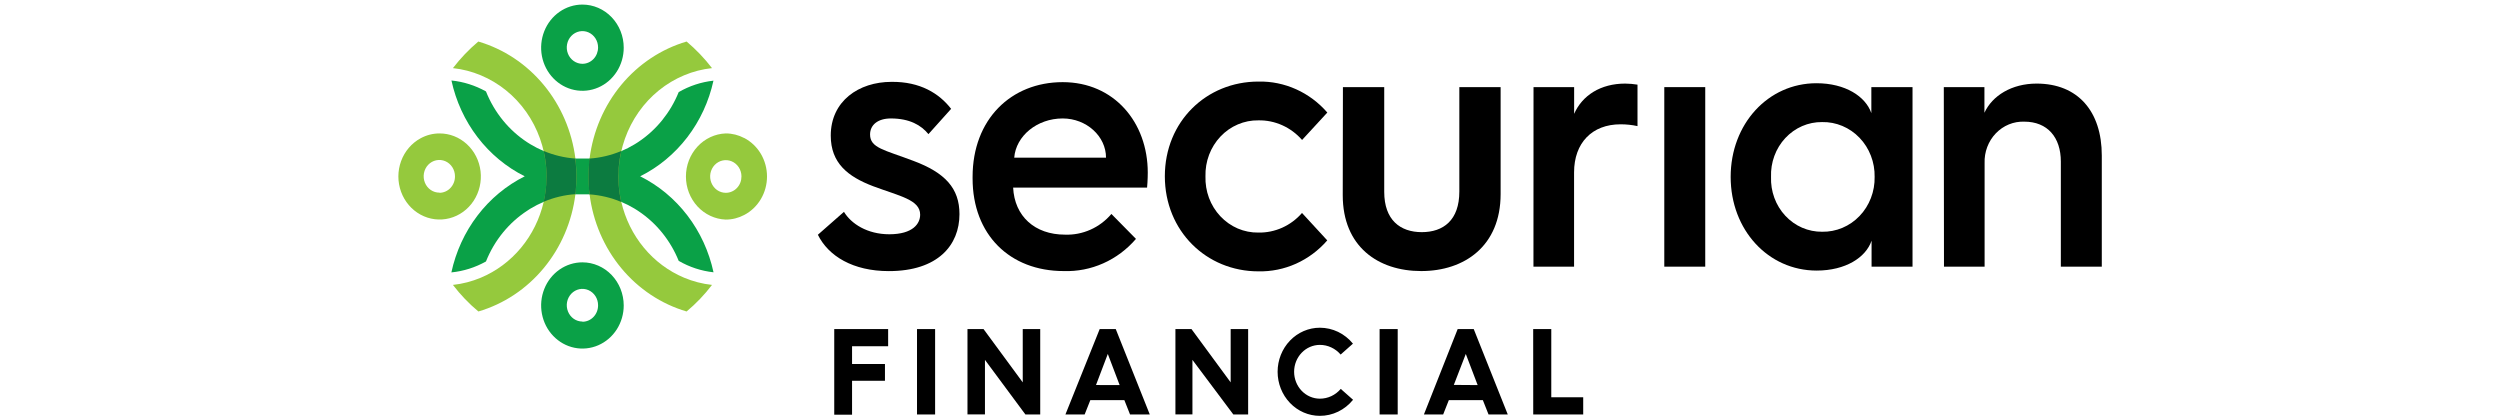 <svg xmlns="http://www.w3.org/2000/svg" fill="none" viewBox="0 0 113 19" height="19" width="113">
<g clip-path="url(#clip0_536_1075)">
<path fill="#0AA147" d="M26.326 0.207C25.956 0.207 25.595 0.321 25.288 0.536C24.981 0.75 24.742 1.054 24.601 1.411C24.46 1.767 24.423 2.159 24.495 2.537C24.567 2.915 24.745 3.262 25.007 3.534C25.268 3.807 25.601 3.992 25.963 4.067C26.325 4.142 26.701 4.103 27.042 3.955C27.383 3.807 27.674 3.557 27.879 3.236C28.084 2.915 28.193 2.538 28.192 2.153C28.192 1.637 27.995 1.142 27.645 0.777C27.295 0.412 26.82 0.207 26.326 0.207ZM26.326 2.884C26.186 2.884 26.049 2.84 25.933 2.759C25.816 2.678 25.725 2.563 25.672 2.428C25.618 2.293 25.604 2.144 25.632 2.001C25.659 1.857 25.726 1.726 25.825 1.623C25.924 1.519 26.05 1.449 26.188 1.42C26.325 1.392 26.467 1.406 26.596 1.462C26.726 1.518 26.836 1.613 26.914 1.734C26.992 1.856 27.033 1.999 27.033 2.145C27.033 2.341 26.959 2.529 26.826 2.667C26.693 2.806 26.513 2.884 26.326 2.884Z"></path>
<path fill="#0AA147" d="M26.328 11.858C25.959 11.857 25.598 11.971 25.29 12.185C24.983 12.399 24.743 12.703 24.602 13.059C24.46 13.416 24.423 13.808 24.495 14.186C24.567 14.564 24.744 14.912 25.006 15.184C25.267 15.457 25.6 15.643 25.962 15.718C26.324 15.793 26.7 15.754 27.041 15.606C27.382 15.458 27.674 15.208 27.879 14.887C28.084 14.566 28.193 14.189 28.192 13.804C28.191 13.288 27.994 12.794 27.645 12.429C27.296 12.065 26.822 11.859 26.328 11.858ZM26.328 14.534C26.188 14.535 26.051 14.492 25.934 14.411C25.818 14.33 25.727 14.215 25.673 14.08C25.619 13.945 25.604 13.797 25.631 13.653C25.658 13.51 25.726 13.378 25.824 13.274C25.923 13.171 26.049 13.1 26.187 13.071C26.324 13.043 26.466 13.057 26.596 13.113C26.725 13.169 26.836 13.264 26.914 13.385C26.992 13.507 27.033 13.649 27.033 13.796C27.034 13.893 27.017 13.99 26.982 14.08C26.947 14.171 26.895 14.253 26.83 14.322C26.764 14.392 26.686 14.447 26.6 14.485C26.514 14.523 26.422 14.542 26.328 14.543V14.534Z"></path>
<path fill="#0AA147" d="M28.936 7.969C29.764 7.556 30.493 6.952 31.066 6.204C31.64 5.455 32.044 4.581 32.248 3.646C31.697 3.706 31.162 3.882 30.677 4.163C30.303 5.089 29.668 5.874 28.856 6.414L28.774 6.467L28.674 6.529C28.484 6.644 28.286 6.745 28.082 6.831C27.624 7.021 27.14 7.134 26.648 7.166H26.5H26.328H26.159H26.008C25.515 7.132 25.032 7.017 24.574 6.826C24.371 6.74 24.174 6.64 23.984 6.526L23.92 6.486L23.843 6.438C23.002 5.893 22.346 5.087 21.966 4.133C21.482 3.862 20.952 3.694 20.405 3.638C20.608 4.574 21.011 5.45 21.585 6.2C22.159 6.95 22.888 7.555 23.718 7.969C22.887 8.384 22.156 8.991 21.582 9.744C21.008 10.496 20.605 11.374 20.402 12.313C20.95 12.258 21.482 12.09 21.966 11.818C22.346 10.864 23.003 10.059 23.843 9.516L23.92 9.465L23.984 9.425C24.174 9.311 24.371 9.21 24.574 9.125C25.032 8.933 25.515 8.817 26.008 8.783H26.159H26.328H26.5H26.648C27.141 8.817 27.624 8.933 28.082 9.125C28.286 9.211 28.483 9.311 28.674 9.425L28.777 9.489L28.859 9.543C29.669 10.082 30.303 10.866 30.677 11.791C31.163 12.072 31.698 12.248 32.251 12.308C32.049 11.37 31.646 10.492 31.071 9.74C30.497 8.989 29.767 8.383 28.936 7.969Z"></path>
<path fill="#95C93D" d="M33.64 6.24C33.38 6.102 33.093 6.03 32.801 6.031C32.319 6.049 31.862 6.263 31.526 6.626C31.191 6.989 31.004 7.474 31.004 7.978C31.004 8.482 31.191 8.967 31.526 9.33C31.862 9.693 32.319 9.907 32.801 9.925C33.093 9.926 33.38 9.854 33.64 9.716C33.949 9.555 34.209 9.306 34.391 8.999C34.573 8.692 34.669 8.338 34.669 7.977C34.669 7.616 34.573 7.262 34.391 6.954C34.209 6.647 33.949 6.399 33.64 6.237V6.24ZM32.801 8.715C32.662 8.714 32.526 8.67 32.41 8.589C32.295 8.507 32.205 8.392 32.152 8.257C32.099 8.123 32.085 7.975 32.112 7.832C32.14 7.689 32.207 7.558 32.305 7.455C32.404 7.352 32.529 7.282 32.666 7.253C32.802 7.224 32.944 7.238 33.073 7.292C33.202 7.347 33.313 7.441 33.392 7.561C33.47 7.681 33.513 7.823 33.514 7.969C33.515 8.066 33.498 8.163 33.463 8.254C33.428 8.344 33.376 8.427 33.31 8.496C33.244 8.566 33.166 8.621 33.079 8.658C32.993 8.696 32.9 8.715 32.806 8.715H32.801Z"></path>
<path fill="#95C93D" d="M19.865 6.031C19.566 6.031 19.271 6.107 19.006 6.253C18.602 6.474 18.29 6.841 18.128 7.286C17.966 7.731 17.966 8.222 18.128 8.667C18.29 9.112 18.602 9.479 19.006 9.7C19.41 9.921 19.877 9.98 20.319 9.865C20.762 9.751 21.149 9.471 21.407 9.079C21.665 8.687 21.777 8.21 21.721 7.738C21.665 7.266 21.445 6.831 21.103 6.517C20.761 6.202 20.321 6.029 19.865 6.031ZM19.865 8.707C19.725 8.709 19.587 8.667 19.47 8.587C19.352 8.507 19.26 8.392 19.206 8.257C19.151 8.122 19.136 7.973 19.162 7.829C19.189 7.686 19.255 7.553 19.354 7.449C19.453 7.345 19.579 7.274 19.716 7.245C19.854 7.216 19.997 7.23 20.126 7.285C20.256 7.341 20.367 7.436 20.445 7.557C20.523 7.679 20.565 7.822 20.565 7.969C20.566 8.066 20.549 8.162 20.514 8.252C20.479 8.342 20.428 8.424 20.363 8.493C20.298 8.563 20.221 8.618 20.135 8.656C20.05 8.694 19.958 8.714 19.865 8.715V8.707Z"></path>
<path fill="#95C93D" d="M20.472 12.878C20.906 12.831 21.331 12.721 21.736 12.551C22.436 12.257 23.058 11.794 23.552 11.198C24.046 10.603 24.396 9.893 24.574 9.128C24.632 8.875 24.67 8.618 24.69 8.36C24.69 8.234 24.702 8.105 24.702 7.98C24.702 7.854 24.702 7.712 24.69 7.599C24.621 6.682 24.309 5.803 23.787 5.062C23.265 4.321 22.554 3.747 21.736 3.405C21.331 3.235 20.906 3.125 20.472 3.079C20.812 2.636 21.197 2.233 21.62 1.877C22.767 2.214 23.794 2.895 24.573 3.835C25.353 4.775 25.852 5.933 26.008 7.166C26.008 7.23 26.023 7.3 26.028 7.367C26.047 7.566 26.056 7.769 26.056 7.974C26.056 8.179 26.047 8.382 26.028 8.582C26.028 8.649 26.028 8.716 26.008 8.783C25.854 10.017 25.357 11.177 24.577 12.118C23.798 13.06 22.77 13.742 21.623 14.079C21.197 13.725 20.811 13.322 20.472 12.878Z"></path>
<path fill="#95C93D" d="M32.183 12.878C31.749 12.831 31.323 12.721 30.919 12.551C30.219 12.257 29.597 11.793 29.104 11.198C28.61 10.602 28.261 9.893 28.083 9.128C28.025 8.875 27.987 8.618 27.967 8.36C27.967 8.234 27.954 8.105 27.954 7.98C27.954 7.854 27.954 7.712 27.967 7.599C28.035 6.683 28.348 5.804 28.869 5.063C29.391 4.321 30.101 3.747 30.919 3.405C31.323 3.235 31.749 3.125 32.183 3.079C31.843 2.636 31.457 2.233 31.034 1.877C29.888 2.215 28.862 2.896 28.082 3.836C27.303 4.776 26.805 5.933 26.649 7.166C26.649 7.23 26.634 7.3 26.629 7.367C26.61 7.566 26.601 7.769 26.601 7.974C26.601 8.179 26.61 8.382 26.629 8.582C26.629 8.649 26.629 8.716 26.649 8.783C26.803 10.017 27.3 11.177 28.08 12.118C28.859 13.06 29.887 13.742 31.034 14.079C31.459 13.725 31.844 13.322 32.183 12.878Z"></path>
<path fill="#0C7B40" d="M27.964 8.359C27.984 8.618 28.022 8.875 28.08 9.128C27.622 8.935 27.138 8.82 26.646 8.785C26.646 8.721 26.631 8.651 26.626 8.584C26.607 8.384 26.598 8.182 26.598 7.977C26.598 7.771 26.607 7.569 26.626 7.369C26.626 7.302 26.626 7.235 26.646 7.168C27.138 7.133 27.622 7.018 28.08 6.826C28.022 7.078 27.983 7.335 27.964 7.594C27.964 7.72 27.951 7.845 27.951 7.974C27.951 8.102 27.957 8.236 27.964 8.359Z"></path>
<path fill="#0C7B40" d="M26.055 7.969C26.055 8.174 26.046 8.377 26.027 8.576C26.027 8.643 26.027 8.71 26.007 8.777C25.514 8.811 25.031 8.927 24.573 9.12C24.631 8.867 24.669 8.61 24.689 8.352C24.689 8.226 24.701 8.097 24.701 7.971C24.701 7.846 24.701 7.704 24.689 7.591C24.67 7.333 24.631 7.076 24.573 6.823C25.03 7.015 25.513 7.131 26.004 7.166C26.004 7.23 26.019 7.3 26.024 7.367C26.043 7.57 26.054 7.771 26.055 7.969Z"></path>
<path fill="black" d="M38.147 9.575C38.47 10.11 39.196 10.589 40.199 10.589C41.263 10.587 41.591 10.11 41.591 9.704C41.591 9.026 40.665 8.866 39.463 8.416C38.322 7.982 37.55 7.37 37.55 6.13C37.55 4.57 38.814 3.7 40.296 3.7C41.591 3.687 42.45 4.222 42.991 4.92L41.965 6.063C41.642 5.662 41.117 5.354 40.268 5.354C39.681 5.354 39.327 5.643 39.327 6.079C39.327 6.692 39.975 6.773 41.286 7.271C42.719 7.806 43.368 8.51 43.368 9.679C43.368 11.079 42.396 12.254 40.175 12.254C38.555 12.254 37.445 11.577 36.968 10.611L38.147 9.575Z"></path>
<path fill="black" d="M43.961 7.996C43.961 5.389 45.705 3.713 48.033 3.713C50.361 3.713 51.879 5.533 51.879 7.803C51.879 7.803 51.879 8.157 51.848 8.48H45.794C45.856 9.768 46.766 10.606 48.138 10.606C48.532 10.62 48.924 10.544 49.286 10.383C49.649 10.222 49.973 9.979 50.235 9.671L51.346 10.798C50.936 11.275 50.431 11.652 49.866 11.903C49.302 12.154 48.692 12.273 48.079 12.252C45.643 12.252 43.961 10.608 43.961 8.066V7.996ZM49.992 7.126C49.992 6.16 49.112 5.354 48.033 5.354C46.876 5.354 45.92 6.144 45.843 7.126H49.992Z"></path>
<path fill="black" d="M56.88 3.687C57.465 3.674 58.045 3.792 58.583 4.034C59.12 4.275 59.602 4.634 59.995 5.087L58.854 6.326C58.604 6.04 58.299 5.814 57.958 5.661C57.618 5.508 57.25 5.433 56.88 5.44C56.561 5.435 56.246 5.497 55.951 5.623C55.657 5.748 55.389 5.935 55.166 6.171C54.942 6.408 54.767 6.689 54.65 6.998C54.534 7.307 54.478 7.638 54.487 7.97C54.477 8.302 54.531 8.634 54.646 8.945C54.762 9.255 54.937 9.538 55.16 9.775C55.384 10.013 55.651 10.201 55.946 10.328C56.241 10.454 56.558 10.517 56.877 10.512C57.248 10.52 57.615 10.444 57.956 10.292C58.296 10.139 58.602 9.912 58.851 9.626L59.992 10.866C59.599 11.318 59.118 11.677 58.58 11.919C58.043 12.16 57.462 12.278 56.877 12.265C54.533 12.265 52.651 10.445 52.651 7.967C52.651 5.488 54.533 3.687 56.88 3.687Z"></path>
<path fill="black" d="M60.7 3.938H62.567V8.673C62.567 9.944 63.292 10.493 64.264 10.493C65.236 10.493 65.962 9.958 65.962 8.657V3.938H67.828V8.772C67.828 11.122 66.192 12.252 64.239 12.252C62.285 12.252 60.692 11.141 60.692 8.823L60.7 3.938Z"></path>
<path fill="black" d="M69.315 3.938H71.151V5.146C71.52 4.308 72.353 3.778 73.459 3.778C73.645 3.78 73.831 3.796 74.015 3.826V5.7C73.762 5.645 73.504 5.618 73.246 5.619C71.964 5.619 71.148 6.457 71.148 7.793V12.054H69.312L69.315 3.938Z"></path>
<path fill="black" d="M75.226 3.938H77.077V12.053H75.226V3.938Z"></path>
<path fill="black" d="M86.446 3.938V12.054H84.595V10.879C84.338 11.636 83.423 12.23 82.113 12.23C79.923 12.23 78.226 10.394 78.226 7.996C78.226 5.598 79.921 3.762 82.103 3.762C83.413 3.762 84.323 4.359 84.585 5.113V3.938H86.446ZM84.733 7.996C84.74 7.669 84.682 7.344 84.565 7.04C84.448 6.736 84.274 6.46 84.052 6.229C83.83 5.997 83.566 5.815 83.275 5.693C82.984 5.571 82.672 5.511 82.359 5.518C82.049 5.514 81.742 5.576 81.456 5.7C81.17 5.825 80.912 6.008 80.696 6.24C80.48 6.472 80.311 6.747 80.201 7.049C80.09 7.351 80.039 7.673 80.051 7.996C80.039 8.319 80.09 8.641 80.201 8.943C80.311 9.245 80.48 9.52 80.696 9.752C80.912 9.984 81.17 10.168 81.456 10.292C81.742 10.416 82.049 10.478 82.359 10.475C82.672 10.481 82.984 10.421 83.275 10.299C83.566 10.177 83.83 9.995 84.052 9.763C84.274 9.532 84.448 9.256 84.565 8.952C84.682 8.649 84.74 8.323 84.733 7.996Z"></path>
<path fill="black" d="M87.86 3.938H89.696V5.097C90.05 4.324 90.93 3.778 92.055 3.778C93.922 3.778 95.001 5.033 95.001 7.03V12.054H93.15V7.303C93.15 6.208 92.547 5.499 91.499 5.499C91.261 5.49 91.023 5.532 90.802 5.623C90.58 5.714 90.379 5.852 90.21 6.028C90.042 6.203 89.91 6.414 89.823 6.645C89.736 6.876 89.695 7.124 89.704 7.372V12.054H87.868L87.86 3.938Z"></path>
<path fill="black" d="M37.708 14.874H40.144V15.65H38.513V16.453H40V17.211H38.513V18.744H37.708V14.874Z"></path>
<path fill="black" d="M41.449 14.874H42.267V18.734H41.449V14.874Z"></path>
<path fill="black" d="M43.73 14.874H44.456L46.228 17.283V14.874H47.018V18.734H46.348L44.52 16.266V18.731H43.73V14.874Z"></path>
<path fill="black" d="M49.706 14.874H50.432L51.97 18.734H51.078L50.821 18.086H49.283L49.026 18.734H48.157L49.706 14.874ZM50.608 17.406L50.073 15.998L49.539 17.403L50.608 17.406Z"></path>
<path fill="black" d="M53.129 14.874H53.855L55.626 17.283V14.874H56.416V18.734H55.747L53.898 16.266V18.731H53.129V14.874Z"></path>
<path fill="black" d="M59.658 14.813C59.943 14.813 60.224 14.877 60.482 15.001C60.74 15.126 60.969 15.307 61.153 15.533L60.597 16.026C60.479 15.888 60.334 15.778 60.172 15.703C60.011 15.627 59.835 15.589 59.658 15.589C59.35 15.589 59.053 15.717 58.835 15.945C58.617 16.173 58.494 16.482 58.494 16.804C58.494 17.127 58.617 17.436 58.835 17.664C59.053 17.892 59.35 18.02 59.658 18.02C59.837 18.02 60.013 17.981 60.176 17.905C60.339 17.829 60.484 17.717 60.602 17.578L61.158 18.07C60.974 18.298 60.743 18.481 60.484 18.607C60.224 18.732 59.942 18.797 59.656 18.796C59.15 18.796 58.665 18.586 58.307 18.212C57.949 17.839 57.748 17.332 57.748 16.804C57.748 16.276 57.949 15.77 58.307 15.396C58.665 15.023 59.15 14.813 59.656 14.813H59.658Z"></path>
<path fill="black" d="M62.358 14.874H63.176V18.734H62.358V14.874Z"></path>
<path fill="black" d="M65.887 14.874H66.613L68.151 18.734H67.282L67.025 18.086H65.487L65.231 18.734H64.361L65.887 14.874ZM66.79 17.406L66.254 15.998L65.713 17.398L66.79 17.406Z"></path>
<path fill="black" d="M69.3 14.874H70.118V17.957H71.561V18.734H69.302L69.3 14.874Z"></path>
</g>
<defs>
<clipPath id="clip0_536_1075">
<rect transform="translate(18 0.207)" fill="white" height="18.586" width="77"></rect>
</clipPath>
</defs>
</svg>
